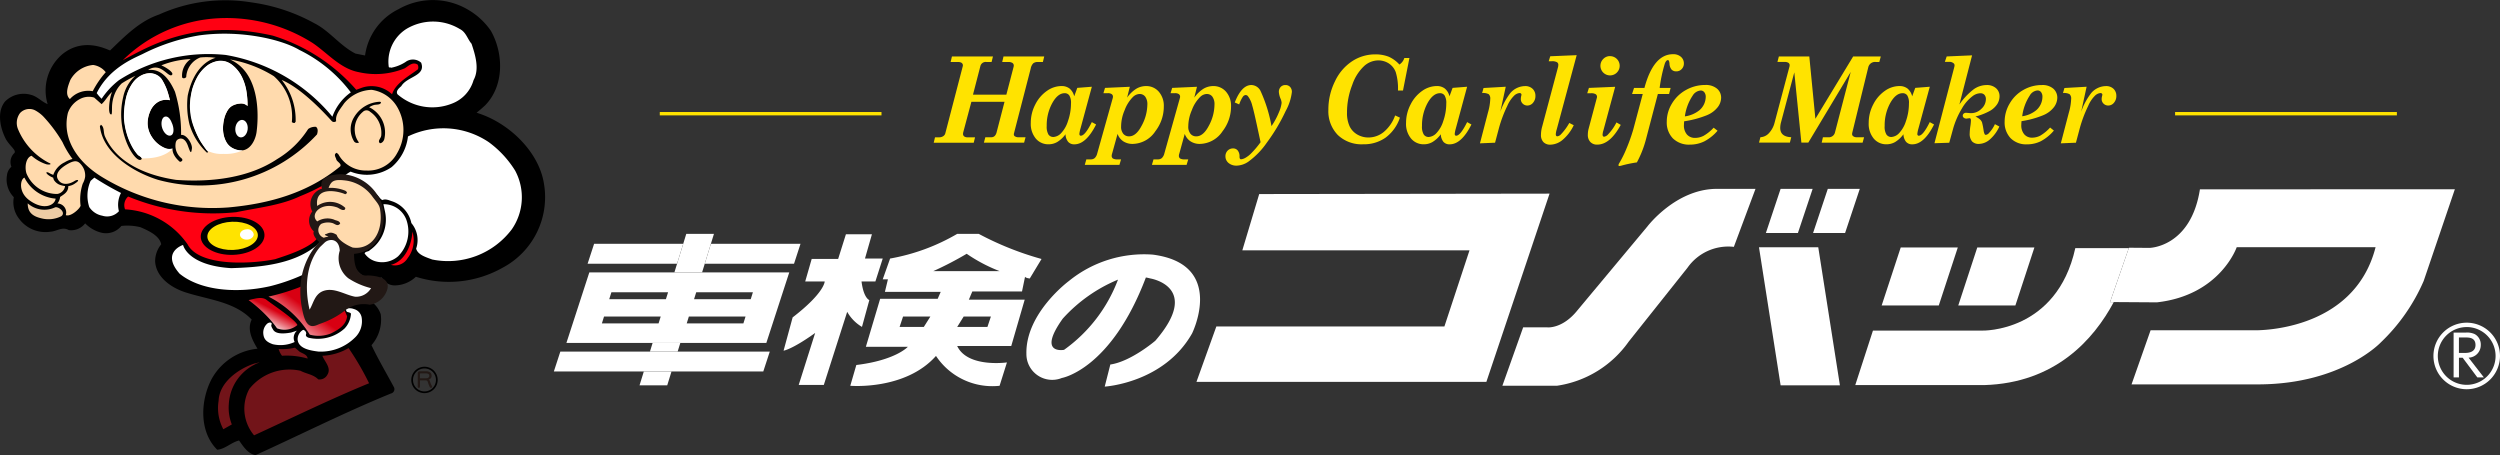 <svg xmlns="http://www.w3.org/2000/svg" xmlns:xlink="http://www.w3.org/1999/xlink" width="264.643" height="48.182"><rect width="100%" height="100%" fill="#333333" stroke="none"/><defs><linearGradient id="a" x1=".212" y1=".836" x2=".533" y2=".414" gradientUnits="objectBoundingBox"><stop offset="0" stop-color="#fff"/><stop offset="1" stop-color="#d80012"/></linearGradient><linearGradient id="b" x1=".124" y1=".983" x2=".504" y2=".567" xlink:href="#a"/><radialGradient id="c" cx="-45.374" cy="-85.238" r=".694" gradientTransform="matrix(.705 -.283 .144 .662 -.089 -21.781)" gradientUnits="objectBoundingBox"><stop offset="0" stop-color="#ceb8ac"/><stop offset="1" stop-color="#721419"/></radialGradient></defs><g data-name="グループ 23036"><g data-name="グループ 7853"><g data-name="グループ 7847"><g data-name="グループ 1956"><g data-name="グループ 1950"><g data-name="グループ 1949"><g data-name="グループ 1944"><g data-name="グループ 1943" fill="#fff"><path data-name="パス 5187" d="M62.89 25.811l-.688 2.107h9.47l.65-2.107z"/><path data-name="パス 5188" d="M84.054 27.918l.685-2.107h-9.487l-.648 2.107z"/><path data-name="パス 5189" d="M74.604 27.915l.648-2.107.325-1.053h-2.93l-.324 1.06-.651 2.107-.283.915h2.931z"/><path data-name="パス 5190" d="M72.019 36.299h-2.934l-.285.919h2.934z"/><path data-name="パス 5191" d="M67.701 40.787h2.931l.452-1.463h-2.931z"/><path data-name="パス 5192" d="M68.8 37.217h-9.484l-.687 2.107h22.17l.689-2.107H68.8z"/><path data-name="パス 5193" d="M81.123 36.299l2.427-7.466H62.385l-2.425 7.466h21.163zm-2.43-2.062h-6l.228-.73h6zm.778-2.564h-6l.229-.734h6zm-14.75-.734h6l-.229.734h-6zm-.779 2.568h6l-.228.73h-6z"/><path data-name="パス 5194" d="M91.246 34.605l.779-2.84s-.6-.183-.826-1.968h1.467l.778-2.43h-1.879l.734-2.566h-2.753l-.823 2.612h-2.8l-.686 2.384H87.3s0 1.19-3.393 3.8l-.961 3.527s.917-.137 3.344-1.879l-1.74 5.5h2.657l2.474-7.738a4.305 4.305 0 001.565 1.598z"/><path data-name="パス 5195" d="M110.255 27.415a32.653 32.653 0 01-6.643-2.656h-2.289a21.468 21.468 0 01-7.1 2.61l-.779 2.2h.55l-.32 1.328h5.908l-.321.734h-6.09l-1.513 5.083h4.441s-1.28 1.42-5.451 1.924l-.64 2.2s5.818.505 9.073-3.161a7.157 7.157 0 006.732 3.161l.779-2.473s-4.169.594-5.268-1.74h5.725l1.422-4.9h-5.911l.366-.87h5.261l.322-1.559s.048.137.5.184zm-12.461 7.192H95.23l.365-1.1h2.892zm7.1-1.1l-.367 1.1h-3.2l.685-1.1zm-6.093-4.809a35.5 35.5 0 003.529-1.834 16.781 16.781 0 003.48 1.834z"/><path data-name="パス 5196" d="M122.028 26.953a12.614 12.614 0 00-8.886 2.8s-4.581 3.387-4.49 7.694a2.731 2.731 0 003.756 2.564s5.2-.887 8.892-10.638a4.132 4.132 0 01.452.1s5.5.867.548 6.595c0 0-2.566 2.2-4.764 2.519l-.593 2.338s6.274-.368 9.25-5.636c.001.002 3.621-7.325-4.165-8.336zm-9.392 10.079s-2.884.548-.137-3.3a16.292 16.292 0 015.848-4.131 16.042 16.042 0 01-5.711 7.432z"/><path data-name="パス 5197" d="M133.296 20.542l-1.786 5.954h24.049l-2.658 8.061H128.76l-2.106 5.865h30.69l6.688-19.925z"/><path data-name="パス 5198" d="M174.385 23.977l-7.377 8.843c-1.6 2.016-3.205 1.834-3.205 1.834h-2.566l-2.2 6.181h5.774a11.287 11.287 0 007.6-4.674l6.23-7.829a5.267 5.267 0 014.9-2.2l2.291-6.139h-4.17c-4.301.048-7.277 3.984-7.277 3.984z"/><path data-name="パス 5199" d="M191.881 19.992h-3.391l-1.559 4.672h3.391z"/><path data-name="パス 5200" d="M193.486 19.992l-1.559 4.672h3.389l1.557-4.672z"/><path data-name="パス 5201" d="M186.201 26.177l2.29 14.611h6.277l-2.292-14.611z"/><path data-name="パス 5202" d="M207.247 26.197h-6.042l-2.017 6.139h6.046z"/><path data-name="パス 5203" d="M215.356 26.197h-6.047l-2.013 6.139h6.047z"/><path data-name="パス 5204" d="M225.347 26.27h-5.662c-1.967 8.931-9.824 8.725-9.824 8.725h-11.596l-1.872 5.77h13.646c7.522-.22 11.594-4.818 13.715-8.781h-.392z"/><path data-name="パス 5205" d="M232.878 20.041c-.961 6.136-5.334 6.2-5.334 6.2l-2.185-.017-.012.041-1.981 5.711h.392l4.563.03c6.709-.753 8.451-5.838 8.451-5.838h14.7c-2.335 9.114-12.87 8.795-12.87 8.795h-10.947l-2.015 5.725h13.654c8.658-.091 12.733-4.443 12.733-4.443a19.887 19.887 0 004.536-6.5l3.3-9.709z"/></g></g><g data-name="グループ 1948"><path data-name="パス 5206" d="M51.965 3.266c1.338 2.369 1.443 5.79-.613 7.888-.286.27-.615.544-.9.78 3.358 1.014 6.539 4.059 7.113 7.413a8.456 8.456 0 01-4.371 9 11.572 11.572 0 01-9.171.951 3.3 3.3 0 01-2.206.914 1.535 1.535 0 01-1.408-.849 2.607 2.607 0 01-2.02-.2 3.355 3.355 0 01-1.05-1.221 3.967 3.967 0 00-.978.546 6.922 6.922 0 002.567 3.215 2.726 2.726 0 011.373 1.555 4.1 4.1 0 01-.976 3.281c.724 1.525 1.59 2.983 2.386 4.468a.467.467 0 01-.327.647c-4.876 1.991-9.575 4.365-14.342 6.529-.83-.169-1.3-.948-1.735-1.554-.829.2-1.48.911-2.312.98-1.949-1.931-1.769-5.215-.613-7.448a6.246 6.246 0 014.875-3.248c-.505-.846-1.153-2-.611-3.08-1.807-1.895-4.553-2.1-6.974-2.874-1.514-.476-3.173-1.606-3.251-3.318a2.874 2.874 0 01.644-1.78c-.18-.915-1.328-1.436-2.2-1.809a5.753 5.753 0 00-2.017-.135 2.094 2.094 0 01-2.134.711 3.637 3.637 0 01-1.7-.985 1.864 1.864 0 01-1.736.715c-.684-.407-1.26.133-1.947.171a3.466 3.466 0 01-3.324-1.391 2.842 2.842 0 01-.543-2.265 2.656 2.656 0 01-.723-2.337 1.354 1.354 0 01.469-.881 1.322 1.322 0 01.24-1.385c.4-.294-.283-.67-.8-1.492-.614-1.149-1.026-2.909-.121-4.027a2.773 2.773 0 012.743-.714c.688.172 1.158.747 1.77.984a5.031 5.031 0 011.519-5.248c2.375-1.975 4.949-.407 5.1-.44 1.587-1.526 3.1-3.081 5.168-3.791A17.076 17.076 0 0126.614.253a19.1 19.1 0 016.65 2.2c1.622.814 2.738 2.4 4.368 3.22l1.012.2a6.416 6.416 0 013.54-4.9 7.327 7.327 0 017.441.1 7.448 7.448 0 012.34 2.193z"/><g data-name="グループ 1945"><path data-name="パス 5207" d="M5.64 18.51a2.5 2.5 0 01-.447-.208c-.207-.122-.442-.1-.134.18a1.963 1.963 0 00.575.328 1.069 1.069 0 01.006-.3z" fill="none"/><path data-name="パス 5208" d="M7.897 19.158c-.781.488-1.505.373-1.792-.229-.241-.5.155-1.036.946-1.506s1.149-.454 1.506-.035a1.964 1.964 0 01.334.526 1.8 1.8 0 01.122.787 2.047 2.047 0 01-.253.737 5.256 5.256 0 00-.228 2.342c-.1.34-1.069 1.206-1.567.992a.952.952 0 00-.885-1.234 1.3 1.3 0 00.282-.686c.329-.242.884-.489.868-1.152a1.557 1.557 0 00.755-.312c.503-.324.25-.44-.088-.23z" fill="#ffdaad"/><path data-name="パス 5209" d="M5.707 19.051a.977.977 0 01-.074-.241 1.961 1.961 0 01-.575-.328c-.308-.277-.073-.3.134-.18a2.5 2.5 0 00.447.208 2.325 2.325 0 011.2-1.325 3.02 3.02 0 01.837-.357 9.741 9.741 0 01-1.06-1.779 15.332 15.332 0 00-2.06-2.749 3.716 3.716 0 00-.874-.638 1.353 1.353 0 00-1.555.3 1.737 1.737 0 00-.2 1.758 7.037 7.037 0 003.2 3.492c.454.171.126.257-.22.177a4.41 4.41 0 01-1.564-.9c-.564.164-.76 1.114-.55 1.843a3.5 3.5 0 003.268 2.2.99.99 0 00.83-.838 2.321 2.321 0 01-.444-.09 1.293 1.293 0 01-.74-.553z" fill="#ffdaad"/><path data-name="パス 5210" d="M5.887 21.027a4.067 4.067 0 01-3.3-2.224c-.437.163-.677 1.519.51 2.389 1.647 1.197 2.752.442 2.79-.165z" fill="#ffdaad"/><path data-name="パス 5211" d="M5.843 21.944a2.655 2.655 0 01-2.909-.42c-.007.95.517 1.364 1.411 1.579a3.036 3.036 0 002.118-.2c.57-.363-.221-1.053-.62-.959z" fill="#edcca5"/></g><path data-name="パス 5212" d="M54.53 18.06a5.95 5.95 0 01-.361 6.228 8.452 8.452 0 01-8.418 3.183c-.614-.235-1.516-.476-1.7-1.15a2.782 2.782 0 00-.505-2.706 3.092 3.092 0 00-2.02-2.3c-.33-.1-.689-.3-1.048-.136-.291-.139-.4-.506-.723-.68a6.114 6.114 0 00-3.143-1.148 1.943 1.943 0 01-.621.034c.075-.507.621-.947 1.124-1.218a4.612 4.612 0 004.338-.475 5.024 5.024 0 001.734-3.249 8.592 8.592 0 018.558.609 10.728 10.728 0 012.785 3.008z" fill="#fff"/><path data-name="パス 5213" d="M35.782 18.634c-.326.578-.039 3.494-2.173 6.575-.936 1.168-3.717 1.959-4.476 2.227-2.854.573-8.1.72-9.278-1.576a8.654 8.654 0 00-6.616-3.7 1.226 1.226 0 01.327-1.356 23.563 23.563 0 0011.448 1.658c2.239-.471 4.7-.711 6.758-1.694a20.346 20.346 0 004.01-2.134z" fill="#ff0012"/><path data-name="パス 5214" d="M12.809 20.428a2.707 2.707 0 00-.22 1.93 1.686 1.686 0 01-1.767.474 2.087 2.087 0 01-1.372-.915 3.853 3.853 0 01.142-2.773l.394-.343a30.355 30.355 0 002.823 1.627z" fill="#fff"/><path data-name="パス 5215" d="M43.007 23.239a3.721 3.721 0 01-.866 3.893 2.574 2.574 0 01-2.455.509 2.119 2.119 0 01-1.089-.814c.075-.237.435-.17.543-.339a3.932 3.932 0 001.628-4.028l-.183-.843a2.534 2.534 0 012.422 1.622z" fill="#fff"/><path data-name="パス 5216" d="M43.151 27.33a1.565 1.565 0 01-1.771.708c1.507-.382 2.2-2.131 2.277-3.515a3.108 3.108 0 01-.506 2.807z" fill="#ff0012"/><path data-name="パス 5217" d="M442.75 131.034a2.107 2.107 0 01-2.158.343 10.616 10.616 0 00-.836-1.037 15.159 15.159 0 00-2.17-1.947c.54-.1 1.3-.4 1.842-.065.831.641 3.139 2.166 3.322 2.706z" transform="translate(-411.269 -96.627)" fill="url(#a)"/><path data-name="パス 5218" d="M448.15 129.938c-.107.88-.756 1.345-1.7 1.815a3.512 3.512 0 01-2.257.131 10.831 10.831 0 00-4.37-4.025 22.3 22.3 0 006.244-2.4s.876 1.809 1.515 3.182z" transform="translate(-411.405 -96.461)" fill="url(#b)"/><path data-name="パス 5219" d="M37.463 32.714a1.122 1.122 0 01.812.847 2.387 2.387 0 01-.727 2.2 5.134 5.134 0 01-3.826 1.457c-.923-.112-2.128-.327-2.216-1.268a1.141 1.141 0 01.589-1.037.436.436 0 01.323.378c-.013.105-.153.3.232.455a4.2 4.2 0 003.817-.967 2.457 2.457 0 00.683-1.556c-.02-.164-.407-.17-.446-.236a1.14 1.14 0 01-.112-.275c.006-.073.516-.143.871.002z" fill="#fff"/><path data-name="パス 5220" d="M28.766 34.311c-.147.168.083.469.157.606.263.42.993.447 1.884.286l.63-.2a1.01 1.01 0 00-.246 1.2 3.587 3.587 0 01-2.313.235c-.685-.242-.961-.547-1.007-1.127a1.276 1.276 0 01.4-1.036c.168-.158.495-.205.495.036z" fill="#fff"/><path data-name="パス 5221" d="M31.7 37.217c.287.2.828.3.866.742a7.938 7.938 0 00-2.709-.3 2 2 0 01-.362-.714 5.846 5.846 0 001.732-.141z" fill="#721419"/><path data-name="パス 5222" d="M39.07 40.569c-4.117 1.695-8.129 3.655-12.173 5.515a4.384 4.384 0 01-.505-4.911 5.415 5.415 0 015.415-1.925c.617.337 1.341.373 1.881.911a.93.93 0 00.976-.505c.432-.711-.291-1.356-.541-1.994a5.969 5.969 0 002.777-.815 29.433 29.433 0 012.17 3.724z" fill="#721419"/><path data-name="パス 5223" d="M440.768 139.918c1.17-.348 1.927-1.282 1.691-2.089s-1.383-1.184-2.556-.837-1.93 1.282-1.688 2.092 1.385 1.182 2.553.834z" transform="translate(-411.305 -97.158)" fill="url(#c)"/><path data-name="パス 5224" d="M27.473 38.366a4.973 4.973 0 00-3.25 4.4 4.811 4.811 0 00.318 2.164l-.9.509a4.763 4.763 0 01-.5-3.011c.07-1.931 2.058-3.385 3.829-3.958.178.002.322-.104.503-.104z" fill="#721419"/><g data-name="グループ 1946"><path data-name="パス 5225" d="M45.45 39.769c0 .15-.12.274-.344.274h-.652v-.449c0-.051.023-.07.07-.07h.545c.251 0 .381.096.381.245zm.272 1.1a2.6 2.6 0 01-.228-.569.261.261 0 00-.119-.117.4.4 0 00.313-.413c0-.316-.225-.471-.628-.471h-.6a.211.211 0 00-.238.238v1.407a.118.118 0 00.237 0v-.675h.615a.207.207 0 01.193.108 3.756 3.756 0 00.241.62c.1.155.307-.003.214-.128z" fill="#221815"/><path data-name="パス 5226" d="M44.937 41.525a1.306 1.306 0 10-1.308-1.3 1.3 1.3 0 001.308 1.3z" fill="none" stroke="#000" stroke-width=".182"/></g><path data-name="パス 5227" d="M33.097 4.552c1.586 1.07 2.92 2.714 4.867 3.083a8.059 8.059 0 004.872-.4c.4-.234.827-.735 1.371-.4a.611.611 0 01.037.5c-1.012.768-2.346 1.437-2.743 2.643a3.168 3.168 0 00-3.323-.643l-.468.169a19.166 19.166 0 00-8.832-5.73c-8.245-1.885-13.137 1.159-15.881 2.6A15.564 15.564 0 0123.144 1.93a17.042 17.042 0 019.953 2.622z" fill="#ff0012"/><path data-name="パス 5228" d="M49.917 4.632c.393 1.175.861 2.679.213 3.85a3.75 3.75 0 01-2.276 2.48 5.621 5.621 0 01-5.772-.978c-.218-.337.142-.638.4-.87.616-1.038 2.635-1.067 2.1-2.476a1.3 1.3 0 00-1.665-.067 4.209 4.209 0 01-1.512.6c-.074-.068-.218.031-.253-.1a4.088 4.088 0 011.879-4.015 5.484 5.484 0 015.626.006c.681.333.825 1.069 1.26 1.57z" fill="#fff"/><path data-name="パス 5229" d="M31.691 5.287a15.184 15.184 0 015.447 4.491 5.369 5.369 0 00-1.953 2.577 18.7 18.7 0 00-11.293-6.538A17.613 17.613 0 0012.6 8.481a8.35 8.35 0 00-1.843 1.975 4.217 4.217 0 01-.519-.6c1.406-2.839 4.271-3.813 5-4.21a20.848 20.848 0 015.846-1.9c4.327-.6 8.693.402 10.607 1.541z" fill="#fff"/><path data-name="パス 5230" d="M11.195 7.644a9.745 9.745 0 00-1.377 2.01 2.59 2.59 0 00-2.417.834c-.574-.5-.175-1.441.039-2.011a3.078 3.078 0 012.42-1.6 2.075 2.075 0 011.335.767z" fill="#ffdaad"/><path data-name="パス 5231" d="M18.259 13.175c.181.524.139 1.063-.178 1.169s-.717-.229-.9-.753-.067-1.127.25-1.237c.367-.123.648.298.828.821z" fill="#fff"/><path data-name="パス 5232" d="M42.085 11.392a3.743 3.743 0 00-2.742-1.883 3.93 3.93 0 00-2.924 1.443c-.4.6-.941 1.17-.834 1.872a.337.337 0 01-.453.006c-.061-.053-2.923-3.374-5.316-4.366a6.694 6.694 0 011.478 4.423l-.11.136a.434.434 0 01-.291-.1 5.707 5.707 0 00-1.907-4.86 12.967 12.967 0 00-4.648-1.768.52.52 0 01.068.028c3.434 1.6 2.878 6.752 2.75 7.677s-.883 2.524-2.512 1.708-1.124-4.042 0-4.544 1.562.05 1.562.05c-.012-4.016-2.181-4.727-2.58-4.744-1.677-.181-3.252 1.575-3.482 4.3a7.8 7.8 0 001.776 5.142c.2.3-.028.238-.028.238a6.861 6.861 0 01-1.82-2.93 8.546 8.546 0 01-.2-3.1c.652-3.115 2.391-3.845 2.963-4h-.017a6.422 6.422 0 00-1.624-.034 2.332 2.332 0 00-1.48 2.072c-.108.133-.331.191-.435.034a2.119 2.119 0 01.907-1.938 9.446 9.446 0 00-3.108.663c.506.213 1.27.723 1.161.96-.192.353-.663-.32-1.229-.592a1.243 1.243 0 00-1.333.134c1.28-.177 2.184.793 2.847 2.3a14.974 14.974 0 01.645 4.568c.55-.1 1.213.936 1.146 1.441-.081.649-.173.394-.431-.315s-.643-.819-.936-.709-.347.312-.372.6a1.678 1.678 0 00.574 1.4c.151.107.221.251.08.358s-.21.049-.21.049c-.859-.737-.755-1.375-.755-1.375-.943.393-3.023-1.287-2.6-3.233.528-2.4 2.314-1.9 2.314-1.9a7.388 7.388 0 00-.818-2.133 1.657 1.657 0 00-2.2-.475c-1.534.928-1.7 2.619-1.8 3.792a6.86 6.86 0 001.444 4.615c.1.1.63.323.3.507s-1.133-.741-1.619-2.142a7.928 7.928 0 01-.241-4.509 4.12 4.12 0 011.29-2.236 14.12 14.12 0 00-1.439.8 3.1 3.1 0 00-.537.679 3.839 3.839 0 00-.484 1.532c-.042.4.008 1.058-.084 1.079-.439.078-.2-1.855.084-2.386-.468.4-.632.831-1.118 1.3l-.791-.7a1.989 1.989 0 00-1.517.163 2.634 2.634 0 00-1.264 1.473c-.653 2.746 1.04 5.164 3.493 6.7a22.425 22.425 0 0013.533 3.293c4.367-.4 8.441-1.565 11.8-4.342.181-.263-.289-.465-.4-.7-.037-.236-.361-.571.037-.739l.179.168a3.284 3.284 0 002.956 1.71 3.468 3.468 0 003.255-1.837 4.827 4.827 0 00.047-4.823z" fill="#ffdaad"/><path data-name="パス 5233" d="M26.218 13.694c-.06.508-.4.891-.758.848s-.6-.486-.545-1 .4-.886.758-.846.604.49.545.998z" fill="#fff"/><path data-name="パス 5235" d="M11.112 14.443c1.264 2.885 4.546 4.157 7.538 4.6 3.791.27 7.726-.227 10.685-2.2a9.921 9.921 0 003.287-3.185 1.226 1.226 0 01.828-.231c.258.2.179.568.109.8a16.868 16.868 0 01-16.819 4.812c-2.636-.807-5.846-2.819-6.165-5.67l.107-.167c.399.271.232.794.43 1.241z"/><path data-name="パス 5236" d="M40.328 10.876c-.1.246-.481.172-.736.24a1.766 1.766 0 00-.516.241 2.228 2.228 0 01.516.311 2.974 2.974 0 011.1 3.006c-.033.206-.22.486-.477.486-.293-.281.146-.5.148-.868a2.7 2.7 0 00-1.176-2.453.549.549 0 00-.773 0 2.388 2.388 0 00-.848 2.139 2.115 2.115 0 00.438 1.11.419.419 0 01-.513-.106 2.432 2.432 0 010-2.59 3.33 3.33 0 012.724-1.621c.134.023.113.105.113.105z"/><path data-name="パス 5238" d="M18.272 15.712s-.767 1.13-3.275 1.051c0 0 .009-.032-.042-.09a.813.813 0 00-.16-.137c-.051-.032-.136-.083-.193-.127a3.848 3.848 0 01-.515-.687 6.743 6.743 0 01-.681-1.59 7.656 7.656 0 01-.285-1.558 8.681 8.681 0 01.161-1.967 4.679 4.679 0 01.757-1.827 2.36 2.36 0 011.8-1.035 1.565 1.565 0 011.234.564 5.982 5.982 0 01.565 1.094c.142.347.354 1.208.354 1.208a2.291 2.291 0 00-.315-.038 1.669 1.669 0 00-.9.2 2.066 2.066 0 00-.854.96 3.159 3.159 0 00-.285 1.46 2.661 2.661 0 00.462 1.328 3 3 0 001.316 1.124 1.151 1.151 0 00.856.067z" fill="#fff"/><path data-name="パス 5239" d="M25.697 15.914a4.3 4.3 0 01-2.033.376 3.318 3.318 0 01-1.782-.373c-.147-.208-.554-.756-.746-1.1a10.166 10.166 0 01-.813-1.937 6.6 6.6 0 01-.221-1.681 8 8 0 01.261-1.821 6.74 6.74 0 01.618-1.4 4.027 4.027 0 011.027-1.1 2.756 2.756 0 011.143-.438 1.962 1.962 0 011.377.386 3.71 3.71 0 011.106 1.355 5.5 5.5 0 01.43 1.314 9.482 9.482 0 01.139 1.744.9.9 0 00-.821-.269 1.788 1.788 0 00-.813.244 1.422 1.422 0 00-.562.638 2.582 2.582 0 00-.3.839 4.065 4.065 0 00-.092 1.113 2.857 2.857 0 00.415 1.335 1.648 1.648 0 00.636.554 1.988 1.988 0 001.031.221z" fill="#fff"/><path data-name="パス 5243" d="M19.379 25.928s.445 2.174 5.1 2.458c2.543-.092 7.052-.237 9.637-2.976l3.309.119a20.149 20.149 0 01-8.863 4.775c-3.5.78-7.338.469-9.548-1.33-2.011-2.286.365-3.046.365-3.046z" fill="#fff"/><path data-name="パス 5244" d="M27.998 24.85c.039 1.109-1.442 2.061-3.3 2.128s-3.406-.78-3.447-1.892 1.443-2.063 3.306-2.127 3.404.78 3.441 1.891z"/><path data-name="パス 5245" d="M27.297 24.874c.028.824-1.145 1.536-2.621 1.586s-2.7-.572-2.726-1.4 1.144-1.534 2.62-1.587 2.699.578 2.727 1.401z" fill="#ffe300"/><path data-name="パス 5246" d="M26.15 25.366c.4-.013.718-.272.706-.573a.652.652 0 00-.745-.518c-.4.016-.717.269-.708.572s.346.534.747.519z" fill="#fff"/><path data-name="パス 5247" d="M38.92 29.154s-1.456.364-1.44-2.28c2.956-.257 3.485-3.391 2.956-5.225a4.761 4.761 0 00-4.3-3.212c-2.107.069-2.268.861-2.046 1.526a1.7 1.7 0 00-1.035 2.422 1.546 1.546 0 00.17 2.115c-.187.318.288.909.583 1.12-.708.7-2.856 3.289-1.664 7.784.469 1.681 1.333 1 1.769.861a9.151 9.151 0 002.722-1.481 3.224 3.224 0 012.509-.526 2.276 2.276 0 001.867-1.684c.271-1.135-1.083-1.386-2.091-1.42z" fill="#221815"/><path data-name="パス 5248" d="M35.238 25.421c.372.084.684.4.728 1.107a2.7 2.7 0 00.905 2.927 7.771 7.771 0 002.407 1.049 1.832 1.832 0 01-1.672.908c-1.1-.184-2.279-1.062-3.456-.581-.868.371-.987 1.335-1.38 1.946-.521-2.221-.407-4.838 1.1-6.622l.471-.451a1.036 1.036 0 01.897-.283z" fill="#fff"/><g data-name="グループ 1947"><path data-name="パス 5249" d="M40.243 22.232c-.054-.487-.282-.731-.769-1.353a4.208 4.208 0 00-2.782-1.757c-1.352-.18-1.62.016-1.909.769a4.008 4.008 0 011.774.3c.3.2.139.3-.019.372-.315-.193-3.272-1.089-2.96 1.239a2.366 2.366 0 012.953.183c.062.094-.031.148-.045.223-.337.123-.618-.227-.9-.283-1.657-.538-2.822.8-2 1.513a2.012 2.012 0 011.775-.191c.191.115.586.1.649.418-.262.343-.525.051-.8-.047a1.775 1.775 0 00-1.211.083.856.856 0 00.3 1.471c.05-.064.355-.082.474-.154-.315-.061-.464-.182-.332-.219.327-.092.543-.359 1.2.062.178.632 1.279 1.184 1.693 1.345 1.904.267 3.275-1.465 2.909-3.974z" fill="#ffdaad"/></g></g></g></g><g data-name="グループ 1955" fill="#ffe300"><g data-name="グループ 1953"><g data-name="グループ 1951"><path data-name="長方形 999" d="M69.842 11.858h23.471v.356H69.842z"/><path data-name="長方形 1000" d="M230.248 11.858h23.479v.356h-23.479z"/></g><g data-name="グループ 1952"><path data-name="パス 5250" d="M100.771 5.975h4.341l-.145.587h-.537a.582.582 0 00-.646.421l-.787 3.039h3.533l.766-2.942a.655.655 0 00.019-.14.329.329 0 00-.14-.276.785.785 0 00-.46-.1h-.625l.138-.587h4.312l-.144.587h-.522a.751.751 0 00-.5.141 1.084 1.084 0 00-.266.55l-1.773 6.867a.311.311 0 00-.012.09.236.236 0 00.1.213.708.708 0 00.409.106h.73l-.153.572h-4.257l.151-.572h.619c.289 0 .48-.17.571-.505l.844-3.251h-3.508l-.867 3.247a.583.583 0 00-.018.145.321.321 0 00.117.268.561.561 0 00.363.1h.792l-.139.572h-4.236l.137-.572h.435a.764.764 0 00.431-.118.525.525 0 00.223-.3l1.853-7.119a.352.352 0 00-.014-.2.325.325 0 00-.166-.175.736.736 0 00-.328-.059h-.782z"/><path data-name="パス 5251" d="M113.713 10.196l.324-.894 1.543-.12-1.2 4.415a3.108 3.108 0 00-.119.573.238.238 0 00.039.145.145.145 0 00.119.051q.445 0 1.158-1.441l.454.253c-.705 1.4-1.472 2.1-2.3 2.1a.832.832 0 01-.661-.267 1.325 1.325 0 01-.277-.8 3.006 3.006 0 01-.884.825 1.814 1.814 0 01-.907.238 1.714 1.714 0 01-1.355-.606 2.427 2.427 0 01-.531-1.66 4.179 4.179 0 01.472-1.939 3.828 3.828 0 011.23-1.443 2.69 2.69 0 011.536-.517 1.36 1.36 0 01.869.265 1.521 1.521 0 01.49.822zm-1.012-.331c-.488 0-.926.354-1.313 1.053a4.884 4.884 0 00-.586 2.42 1.647 1.647 0 00.182.9.618.618 0 00.533.262 1.215 1.215 0 00.784-.378 3.187 3.187 0 00.741-1.274 5.682 5.682 0 00.33-1.895 1.5 1.5 0 00-.175-.844.581.581 0 00-.496-.245z"/><path data-name="パス 5252" d="M119.313 10.333a3.409 3.409 0 01.976-.941 2.026 2.026 0 011.039-.281 1.739 1.739 0 011.335.591 2.26 2.26 0 01.534 1.577 4.263 4.263 0 01-.889 2.606 2.94 2.94 0 01-2.4 1.349 1.784 1.784 0 01-1-.275 1.577 1.577 0 01-.606-.787l-.573 2.075a.874.874 0 00-.049.237.348.348 0 00.126.292.911.911 0 00.5.095h.366l-.172.582h-3.669l.165-.582h.46a.626.626 0 00.433-.144 1.022 1.022 0 00.259-.48l1.649-5.881a.8.8 0 00.017-.126.32.32 0 00-.133-.276.687.687 0 00-.417-.1h-.459l.168-.56 2.626-.118zm1.323-.386a1.063 1.063 0 00-.708.322 3.836 3.836 0 00-.876 1.394 4.386 4.386 0 00-.374 1.713 1.169 1.169 0 00.233.791.772.772 0 00.616.267c.491 0 .935-.376 1.329-1.135a4.8 4.8 0 00.6-2.226 1.341 1.341 0 00-.226-.841.721.721 0 00-.594-.282z"/><path data-name="パス 5253" d="M126.424 10.333a3.446 3.446 0 01.977-.941 2.023 2.023 0 011.038-.281 1.74 1.74 0 011.339.591 2.255 2.255 0 01.536 1.577 4.266 4.266 0 01-.892 2.606 2.95 2.95 0 01-2.4 1.349 1.772 1.772 0 01-1-.275 1.594 1.594 0 01-.608-.787l-.572 2.075a.839.839 0 00-.049.237.348.348 0 00.125.292.906.906 0 00.495.095h.371l-.174.582h-3.671l.168-.582h.457a.621.621 0 00.431-.144 1 1 0 00.259-.48l1.649-5.881a.477.477 0 00.017-.126.323.323 0 00-.129-.276.707.707 0 00-.42-.1h-.458l.17-.56 2.625-.118zm1.323-.386a1.054 1.054 0 00-.705.322 3.781 3.781 0 00-.878 1.394 4.361 4.361 0 00-.376 1.713 1.17 1.17 0 00.236.791.768.768 0 00.613.267c.495 0 .94-.376 1.334-1.135a4.814 4.814 0 00.591-2.226 1.348 1.348 0 00-.224-.841.717.717 0 00-.591-.282z"/><path data-name="パス 5254" d="M134.596 13.351a7.7 7.7 0 00.794-1.481 3.52 3.52 0 00.279-.981 1.284 1.284 0 00-.1-.414 2.275 2.275 0 01-.192-.729.765.765 0 01.192-.543.669.669 0 01.505-.2.64.64 0 01.493.2.757.757 0 01.188.533 5.457 5.457 0 01-.652 2.006 19.231 19.231 0 01-1.995 3.352 8.254 8.254 0 01-1.965 2.023 2.307 2.307 0 01-1.235.417 1.279 1.279 0 01-.861-.284.912.912 0 01-.326-.7.834.834 0 01.229-.6.784.784 0 01.586-.238.613.613 0 01.485.217.973.973 0 01.192.632.465.465 0 00.041.236.14.14 0 00.127.064 1.1 1.1 0 00.44-.147 2.86 2.86 0 00.7-.56 9.508 9.508 0 00.92-1.1l-.308-1.429c-.282-1.32-.475-2.138-.572-2.44a2.673 2.673 0 00-.468-1.014.337.337 0 00-.223-.112.4.4 0 00-.291.162 3.284 3.284 0 00-.4.832l-.471-.206c.483-1.234 1.07-1.847 1.764-1.847a1.118 1.118 0 01.951.6 15.283 15.283 0 011.173 3.751z"/><path data-name="パス 5255" d="M148.138 6.832a1.268 1.268 0 00.52-.689h.54l-.682 3.442h-.53a5.943 5.943 0 00-.236-1.942 1.867 1.867 0 00-.721-.919 2.033 2.033 0 00-1.165-.329 2.263 2.263 0 00-1.455.592 4.854 4.854 0 00-1.264 2 7.991 7.991 0 00-.554 2.933 3.3 3.3 0 00.271 1.441 2.018 2.018 0 00.809.875 2.331 2.331 0 001.208.318 2.559 2.559 0 001.6-.582 4.047 4.047 0 001.206-1.752l.507.234a4.329 4.329 0 01-1.514 2.113 3.968 3.968 0 01-2.371.706 3.638 3.638 0 01-2.695-.987 3.6 3.6 0 01-.994-2.658 6.709 6.709 0 01.7-3.023 5.157 5.157 0 011.82-2.126 4.422 4.422 0 012.44-.723 3.781 3.781 0 011.426.248 3.393 3.393 0 011.134.828z"/><path data-name="パス 5256" d="M153.438 10.196l.33-.894 1.536-.12-1.194 4.415a3.256 3.256 0 00-.117.573.221.221 0 00.039.145.136.136 0 00.116.051q.444 0 1.159-1.441l.453.253c-.7 1.4-1.47 2.1-2.3 2.1a.838.838 0 01-.666-.267 1.35 1.35 0 01-.273-.8 3.054 3.054 0 01-.885.825 1.815 1.815 0 01-.908.238 1.71 1.71 0 01-1.353-.606 2.409 2.409 0 01-.533-1.66 4.181 4.181 0 01.474-1.939 3.841 3.841 0 011.228-1.443 2.7 2.7 0 011.536-.517 1.356 1.356 0 01.868.265 1.529 1.529 0 01.49.822zm-1.009-.331c-.486 0-.929.354-1.317 1.053a4.945 4.945 0 00-.583 2.42 1.6 1.6 0 00.185.9.609.609 0 00.532.262 1.209 1.209 0 00.781-.378 3.2 3.2 0 00.743-1.274 5.684 5.684 0 00.329-1.895 1.514 1.514 0 00-.177-.844.577.577 0 00-.494-.245z"/><path data-name="パス 5257" d="M157.042 9.316l2.352-.134-.578 2.651a7.031 7.031 0 011.078-2 2.085 2.085 0 011.548-.719 1.1 1.1 0 01.794.288 1 1 0 01.3.747 1.079 1.079 0 01-.253.729.773.773 0 01-.594.293.7.7 0 01-.5-.2.657.657 0 01-.2-.484 1.442 1.442 0 01.052-.364.41.41 0 00.018-.1.158.158 0 00-.054-.12.188.188 0 00-.136-.054.957.957 0 00-.566.257 3.414 3.414 0 00-.747 1.11 13.377 13.377 0 00-.887 2.365l-.406 1.525-1.6.067.848-3.258a5.734 5.734 0 00.243-1.437.623.623 0 00-.161-.505 1.222 1.222 0 00-.7-.123z"/><path data-name="パス 5258" d="M188.306 5.975h3.222l.644 6.6 4-6.6h2.925l-.158.587h-.359a.734.734 0 00-.812.568l-1.686 6.894a.747.747 0 00-.023.151.275.275 0 00.113.243.585.585 0 00.373.111h.783l-.158.572h-4.332l.132-.572h.544a.667.667 0 00.732-.515l1.667-6.4-4.491 7.482h-.733l-.749-7.436-1.416 5.326a2.324 2.324 0 00-.074.552c0 .622.385.953 1.166.987l-.144.572h-3.269l.149-.572a1.3 1.3 0 00.852-.377 2.512 2.512 0 00.648-1.161l1.557-5.867a.7.7 0 00.038-.208.3.3 0 00-.124-.259.7.7 0 00-.418-.094h-.751z"/><path data-name="パス 5259" d="M202.418 10.196l.325-.894 1.54-.12-1.2 4.415a3.189 3.189 0 00-.119.573.226.226 0 00.039.145.135.135 0 00.117.051q.448 0 1.158-1.441l.456.253c-.7 1.4-1.472 2.1-2.3 2.1a.834.834 0 01-.664-.267 1.32 1.32 0 01-.276-.8 3.048 3.048 0 01-.884.825 1.821 1.821 0 01-.91.238 1.708 1.708 0 01-1.352-.606 2.422 2.422 0 01-.532-1.66 4.17 4.17 0 01.473-1.939 3.837 3.837 0 011.23-1.443 2.681 2.681 0 011.536-.517 1.366 1.366 0 01.87.265 1.541 1.541 0 01.493.822zm-1.013-.331c-.49 0-.925.354-1.316 1.053a4.923 4.923 0 00-.584 2.42 1.583 1.583 0 00.187.9.609.609 0 00.53.262 1.22 1.22 0 00.785-.378 3.222 3.222 0 00.741-1.274 5.682 5.682 0 00.328-1.895 1.52 1.52 0 00-.174-.844.583.583 0 00-.497-.245z"/><path data-name="パス 5260" d="M206.071 5.975l2.689-.116-1.344 5.2a6.988 6.988 0 011.553-1.637 2.4 2.4 0 011.318-.419 1.442 1.442 0 011.007.334 1.108 1.108 0 01.372.86 1.558 1.558 0 01-.234.807 2.264 2.264 0 01-.744.711 6.37 6.37 0 01-1.574.621 2.064 2.064 0 01.5.323.865.865 0 01.2.3 7.662 7.662 0 01.165.844 1.33 1.33 0 00.112.4.127.127 0 00.126.071.511.511 0 00.337-.2 3.4 3.4 0 00.622-.931l.47.25a4.023 4.023 0 01-1.046 1.406 1.822 1.822 0 01-1.116.436.952.952 0 01-.73-.269 1.254 1.254 0 01-.246-.861 5.923 5.923 0 01.059-.684 5.04 5.04 0 00.068-.649.4.4 0 00-.038-.207.124.124 0 00-.106-.052l-.16.019-.15.022a.436.436 0 01-.3-.091.272.272 0 01-.109-.216.279.279 0 01.1-.221.384.384 0 01.273-.085l.235.019c.116.012.211.018.278.018a1.519 1.519 0 001.091-.464 1.38 1.38 0 00.471-1 .678.678 0 00-.152-.476.566.566 0 00-.438-.166 1.417 1.417 0 00-.8.291 4.285 4.285 0 00-1.152 1.33 8.862 8.862 0 00-.9 2.035l-.436 1.582-1.566.052 2.112-8.116a.508.508 0 00.015-.132.271.271 0 00-.131-.237.66.66 0 00-.423-.131h-.471z"/><path data-name="パス 5261" d="M213.994 12.825a3.805 3.805 0 00-.025.389 1.463 1.463 0 00.315 1.007 1.059 1.059 0 00.835.352 1.9 1.9 0 00.862-.216 4.456 4.456 0 001.037-.857l.4.322a4.7 4.7 0 01-1.385 1.128 3.268 3.268 0 01-1.453.33 2.318 2.318 0 01-1.737-.646 2.415 2.415 0 01-.637-1.769 3.737 3.737 0 01.531-1.905 3.835 3.835 0 011.44-1.433 3.914 3.914 0 011.977-.525 1.745 1.745 0 011.2.381 1.259 1.259 0 01.426.972 1.691 1.691 0 01-.344.974 2.757 2.757 0 01-1.112.853 9.837 9.837 0 01-2.33.643zm.072-.518a2.964 2.964 0 001.5-.653 1.9 1.9 0 00.64-1.4.784.784 0 00-.145-.5.466.466 0 00-.376-.18 1.045 1.045 0 00-.824.546 5.2 5.2 0 00-.795 2.187z"/><path data-name="パス 5262" d="M218.533 9.316l2.35-.134-.577 2.651a6.9 6.9 0 011.077-2 2.082 2.082 0 011.547-.719 1.109 1.109 0 01.8.288 1 1 0 01.3.747 1.071 1.071 0 01-.254.729.776.776 0 01-.6.293.694.694 0 01-.5-.2.656.656 0 01-.2-.484 1.385 1.385 0 01.056-.364.448.448 0 00.018-.1.153.153 0 00-.055-.12.184.184 0 00-.136-.054.965.965 0 00-.566.257 3.328 3.328 0 00-.744 1.11 13.387 13.387 0 00-.89 2.365l-.406 1.525-1.6.067.852-3.258a5.843 5.843 0 00.241-1.437.616.616 0 00-.164-.505 1.211 1.211 0 00-.7-.123z"/></g></g><g data-name="グループ 1954"><path data-name="パス 5263" d="M164.104 5.956l2.8-.117-2.111 7.854a2.189 2.189 0 00-.1.508.305.305 0 00.039.172.136.136 0 00.117.057.59.59 0 00.377-.2 5.672 5.672 0 00.894-1.216l.472.242a4.588 4.588 0 01-1.208 1.575 2.1 2.1 0 01-1.26.484.981.981 0 01-.736-.269 1.039 1.039 0 01-.265-.76 3.28 3.28 0 01.122-.869l1.666-6.247a1.2 1.2 0 00.049-.315.31.31 0 00-.15-.273 1.077 1.077 0 00-.557-.1h-.31z"/><path data-name="パス 5264" d="M168.198 9.306l2.78-.117-1.247 4.62a1.838 1.838 0 00-.086.44.275.275 0 00.043.167.145.145 0 00.12.057.722.722 0 00.437-.268 5.074 5.074 0 00.869-1.247l.454.261q-1.134 2.091-2.49 2.09a.957.957 0 01-.727-.279 1.063 1.063 0 01-.267-.763 2.421 2.421 0 01.081-.633l.856-3.213a.494.494 0 00.032-.177.319.319 0 00-.142-.273.88.88 0 00-.49-.1h-.4zm2.237-3.362a1.019 1.019 0 11-.721.3.981.981 0 01.721-.305z"/><path data-name="パス 5265" d="M175.685 9.306h1.163l-.165.646h-1.187l-1.238 4.719a11.092 11.092 0 01-.981 2.519 13.461 13.461 0 00-1.52.31 1.955 1.955 0 01-.329.075.087.087 0 01-.1-.1.44.44 0 01.071-.187 11.474 11.474 0 00.753-1.507 19.237 19.237 0 00.744-2.083l1-3.747h-1.13l.21-.646h1.1q.959-3.566 3.025-3.567a1.2 1.2 0 01.844.283.912.912 0 01.306.7.818.818 0 01-.233.59.752.752 0 01-.566.242.665.665 0 01-.5-.183 1.027 1.027 0 01-.223-.624c-.022-.256-.078-.385-.167-.385-.117 0-.224.115-.319.343a15.518 15.518 0 00-.558 2.602z"/><path data-name="パス 5266" d="M178.281 12.84q-.024.237-.024.392a1.444 1.444 0 00.323 1.011 1.112 1.112 0 00.861.354 1.972 1.972 0 00.891-.218 4.382 4.382 0 001.07-.862l.415.322a4.8 4.8 0 01-1.423 1.136 3.445 3.445 0 01-1.5.334 2.424 2.424 0 01-1.8-.654 2.4 2.4 0 01-.654-1.777 3.672 3.672 0 01.545-1.913 3.932 3.932 0 011.492-1.442 4.12 4.12 0 012.037-.527 1.827 1.827 0 011.24.385 1.233 1.233 0 01.44.974 1.683 1.683 0 01-.354.982 2.8 2.8 0 01-1.147.856 10.489 10.489 0 01-2.412.647zm.075-.52a3.105 3.105 0 001.545-.656 1.892 1.892 0 00.663-1.4.768.768 0 00-.151-.5.476.476 0 00-.382-.183 1.092 1.092 0 00-.856.551 5.155 5.155 0 00-.819 2.189z"/></g></g></g><g data-name="グループ 1958"><g data-name="グループ 1957"><path data-name="パス 5267" d="M261.03 35.206a1.935 1.935 0 01.927.156 1.248 1.248 0 01.65 1.162 1.325 1.325 0 01-1.291 1.337l1.62 2.09h-.693l-1.554-2.083h-.391v2.083h-.566v-4.745zm-.735.517v1.637h.633c.295 0 1.121-.029 1.121-.837s-.706-.8-1.115-.8z" fill="#fff"/></g><path data-name="パス 5268" d="M261.118 41.204a3.523 3.523 0 113.525-3.524 3.528 3.528 0 01-3.525 3.524zm0-6.581a3.057 3.057 0 103.057 3.057 3.061 3.061 0 00-3.057-3.06z" fill="#fff"/></g></g></g></g></svg>
